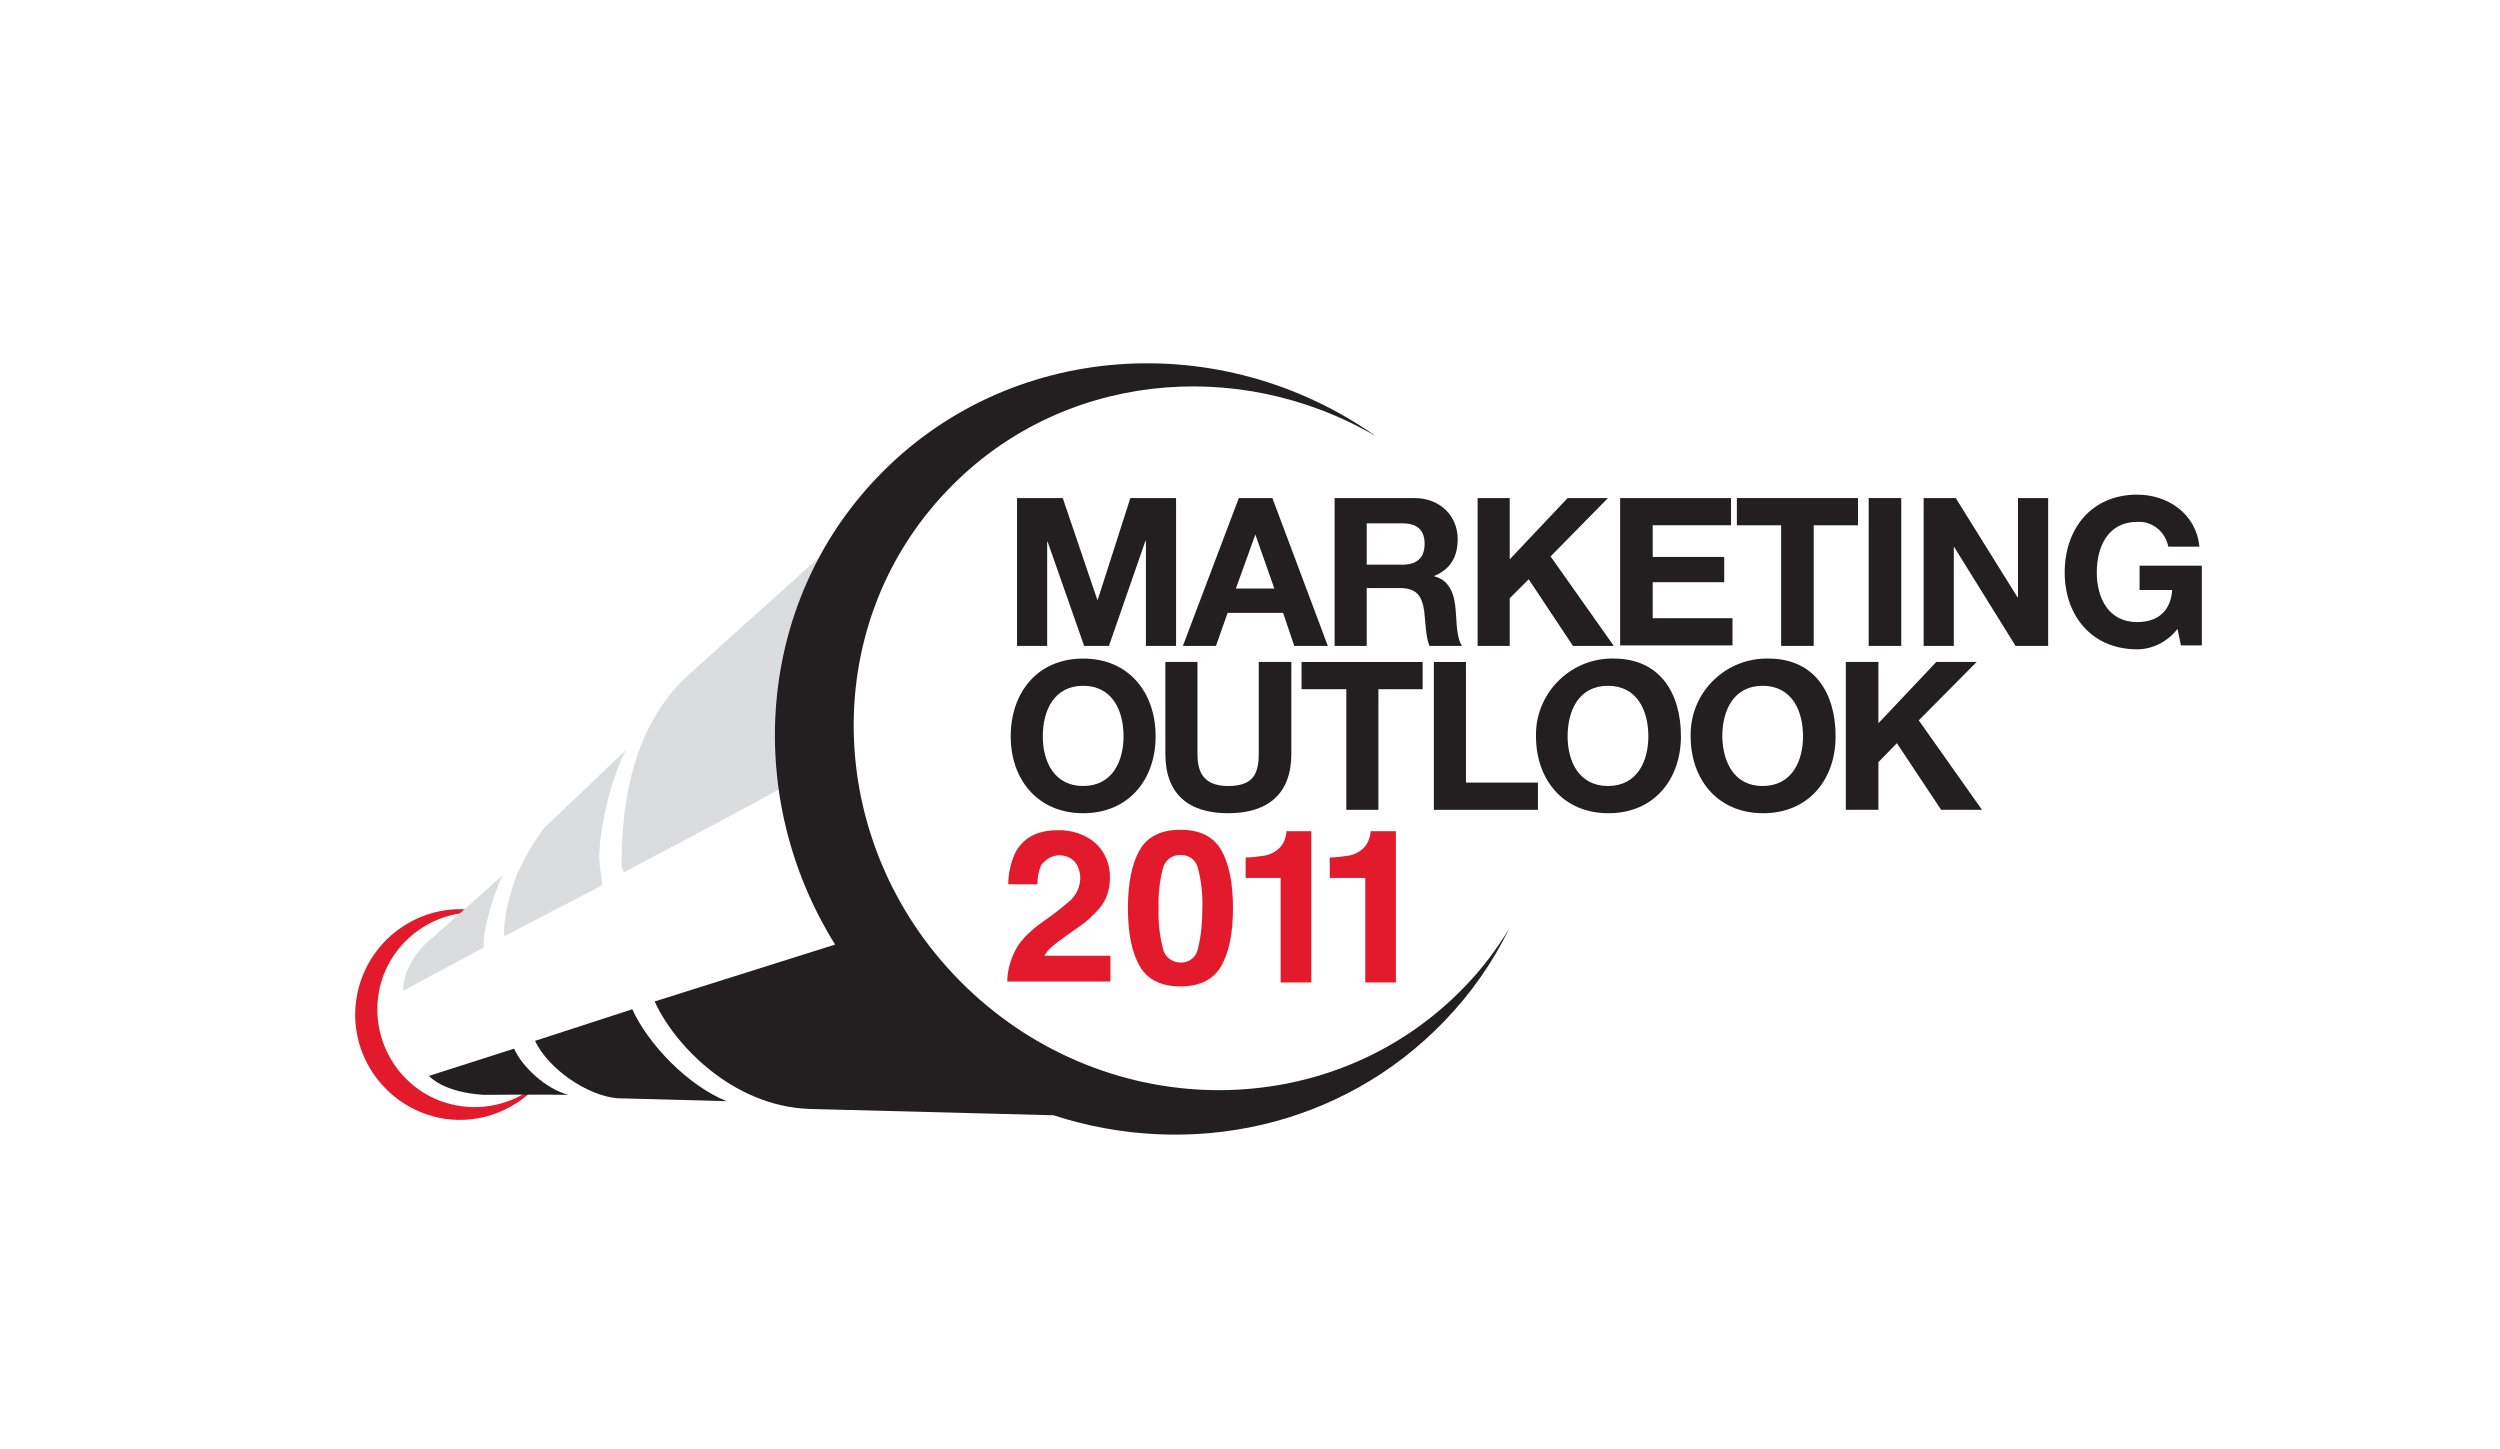 <?xml version="1.0" encoding="utf-8"?>
<!-- Generator: Adobe Illustrator 19.2.1, SVG Export Plug-In . SVG Version: 6.00 Build 0)  -->
<svg version="1.1" id="Layer_1" xmlns="http://www.w3.org/2000/svg" xmlns:xlink="http://www.w3.org/1999/xlink" x="0px" y="0px"
	 viewBox="0 0 514 298" style="enable-background:new 0 0 514 298;" xml:space="preserve">
<style type="text/css">
	.st0{fill:#231F20;}
	.st1{fill:#E31A2C;}
	.st2{fill:#DBDCDD;}
</style>
<polygon class="st0" points="241.8,132.8 241.8,102.4 232.4,102.4 225.7,123.3 225.6,123.3 218.5,102.4 209.1,102.4 209.1,132.8 
	215.3,132.8 215.3,111.4 215.4,111.4 222.9,132.8 228,132.8 235.5,111.2 235.6,111.2 235.6,132.8 "/>
<path class="st0" d="M243.2,132.8h6.8l2.4-6.8h11.4l2.3,6.8h6.9l-11.4-30.4h-6.9L243.2,132.8z M258.1,109.9L262,121h-7.9
	L258.1,109.9l0.1,0L258.1,109.9z"/>
<path class="st0" d="M274.3,132.8h6.7v-11.9h6.7c3.4,0,4.6,1.4,5.1,4.6c0.3,2.4,0.3,5.4,1.1,7.3h6.7c-1.2-1.7-1.1-5.3-1.3-7.2
	c-0.2-3.1-1.1-6.3-4.4-7.1v-0.1c3.4-1.4,4.8-4,4.8-7.6c0-4.6-3.5-8.4-8.9-8.4h-16.4V132.8z M281,107.6h7.3c3,0,4.6,1.3,4.6,4.2
	s-1.6,4.3-4.6,4.3H281L281,107.6L281,107.6z"/>
<polygon class="st0" points="318.8,114.4 330.6,102.4 322.3,102.4 310.4,115 310.4,102.4 303.8,102.4 303.8,132.8 310.4,132.8 
	310.4,123 314.3,119.1 323.4,132.8 331.8,132.8 "/>
<path class="st0" d="M333.2,102.4h22.7v5.6h-16.1v6.5h14.7v5.2h-14.7v7.4h16.4v5.6h-23.1V102.4z"/>
<path class="st0" d="M366.2,108h-9.1v-5.6H382v5.6h-9.1v24.8h-6.7L366.2,108L366.2,108z"/>
<path class="st0" d="M384.2,102.4h6.7v30.4h-6.7V102.4z"/>
<path class="st0" d="M395.5,102.4h6.6l12.7,20.4h0.1v-20.4h6.2v30.4h-6.7l-12.6-20.3h-0.1v20.3h-6.2L395.5,102.4L395.5,102.4z"/>
<path class="st0" d="M447.7,129.3c-2,2.6-5.1,4.2-8.3,4.2c-9.4,0-14.9-7-14.9-15.8c0-9,5.5-16,14.9-16c6.2,0,12.1,3.8,12.8,10.7
	h-6.4c-0.6-3.1-3.3-5.3-6.4-5.1c-6,0-8.3,5.1-8.3,10.4c0,5.1,2.3,10.2,8.3,10.2c4.3,0,6.9-2.3,7.2-6.6h-6.7v-5h12.8v16.4h-4.3
	L447.7,129.3z"/>
<path class="st0" d="M207.8,151.4c0,8.8,5.5,15.8,14.9,15.8s14.9-7,14.9-15.8c0-9-5.5-16-14.9-16S207.8,142.4,207.8,151.4z
	 M231,151.4c0,5.1-2.3,10.2-8.3,10.2s-8.3-5.1-8.3-10.2c0-5.3,2.3-10.4,8.3-10.4S231,146.1,231,151.4L231,151.4z"/>
<path class="st0" d="M239.6,136.1V155c0,8.3,4.8,12.2,12.9,12.2c8.2,0,13-4,13-12.2v-18.9h-6.7V155c0,4.5-1.5,6.6-6.3,6.6
	c-5.4,0-6.3-3.3-6.3-6.6v-18.9H239.6L239.6,136.1z"/>
<polygon class="st0" points="283.4,166.5 283.4,141.7 292.5,141.7 292.5,136.1 267.6,136.1 267.6,141.7 276.8,141.7 276.8,166.5 "/>
<polygon class="st0" points="301.4,160.9 301.4,136.1 294.8,136.1 294.8,166.5 316.2,166.5 316.2,160.9 "/>
<path class="st0" d="M331.8,135.4c9.4,0,13.8,7,13.8,16c0,8.8-5.5,15.8-14.9,15.8s-14.9-7-14.9-15.8c-0.2-8.6,6.7-15.8,15.3-16
	C331.2,135.4,331.5,135.4,331.8,135.4z M330.6,161.6c6,0,8.3-5.1,8.3-10.2c0-5.3-2.3-10.4-8.3-10.4s-8.3,5.1-8.3,10.4
	C322.3,156.5,324.6,161.6,330.6,161.6z"/>
<path class="st0" d="M363.6,135.4c9.4,0,13.8,7,13.8,16c0,8.8-5.5,15.8-14.9,15.8s-14.9-7-14.9-15.8c-0.2-8.7,6.7-15.8,15.3-16
	C363.1,135.4,363.3,135.4,363.6,135.4z M362.4,161.6c6,0,8.3-5.1,8.3-10.2c0-5.3-2.3-10.4-8.3-10.4s-8.3,5.1-8.3,10.4
	C354.2,156.5,356.4,161.6,362.4,161.6L362.4,161.6z"/>
<path class="st0" d="M379.5,136.1h6.7v12.6l11.9-12.6h8.3l-11.9,12l13,18.4h-8.4l-9.1-13.7l-3.8,3.9v9.8h-6.7L379.5,136.1
	L379.5,136.1z"/>
<path class="st1" d="M208.5,195.9c0.9-2.1,2.9-4.3,6.2-6.6c1.9-1.3,3.8-2.8,5.5-4.3c1.2-1.2,1.9-2.8,1.9-4.5c0-1.2-0.4-2.4-1.1-3.3
	c-1.7-1.8-4.6-1.8-6.3,0c-0.3,0.2-0.5,0.5-0.7,0.8c-0.5,1.2-0.7,2.5-0.7,3.8h-6c0-2.2,0.5-4.4,1.4-6.4c1.6-3.1,4.5-4.7,8.7-4.7
	c2.9-0.1,5.7,0.8,7.9,2.7c2,1.9,3,4.5,2.9,7.2c0,2.2-0.7,4.4-2.1,6.1c-1.3,1.5-2.8,2.9-4.5,4l-2.4,1.7c-1.5,1.1-2.6,1.9-3.1,2.4
	c-0.6,0.5-1,1.1-1.4,1.7h13.6v5.3h-21.2C207.1,199.9,207.6,197.8,208.5,195.9z"/>
<path class="st1" d="M251.1,174.8c1.6,2.8,2.4,6.8,2.4,11.9c0,5.1-0.8,9.1-2.4,11.9c-1.6,2.8-4.4,4.2-8.4,4.2c-4,0-6.8-1.4-8.4-4.2
	s-2.4-6.7-2.4-11.9c0-5.1,0.8-9.1,2.4-11.9s4.4-4.2,8.4-4.2C246.7,170.6,249.5,172,251.1,174.8z M239.1,195c0.3,1.7,1.9,2.9,3.6,2.9
	c1.7,0.1,3.3-1.1,3.6-2.9c0.7-2.7,0.9-5.5,0.9-8.2c0.1-2.8-0.2-5.6-0.9-8.3c-0.4-1.7-1.9-2.8-3.6-2.7c-1.7-0.1-3.2,1.1-3.6,2.7
	c-0.7,2.7-1,5.5-0.9,8.3C238.1,189.5,238.4,192.3,239.1,195z"/>
<path class="st1" d="M256.1,180.5v-4.2c1.3,0,2.7-0.2,4-0.4c1.1-0.2,2.2-0.8,3-1.6c0.6-0.6,1-1.4,1.2-2.2c0.1-0.4,0.2-0.8,0.2-1.2
	h5.1V202h-6.3v-21.5H256.1L256.1,180.5z"/>
<path class="st1" d="M273.4,180.5v-4.2c1.3,0,2.7-0.2,4-0.4c1.1-0.2,2.2-0.8,3-1.6c0.6-0.6,1-1.4,1.2-2.2c0.1-0.4,0.2-0.8,0.2-1.2
	h5.2V202h-6.3v-21.5H273.4L273.4,180.5z"/>
<path class="st1" d="M111.6,221.9L111.6,221.9c-0.4,0.4-0.7,0.7-1.1,1c-8.4,7.1-21.1,6.1-28.2-2.4s-6.1-21.1,2.4-28.2
	c3.4-2.9,7.8-4.6,12.3-4.7l1.1-0.4c-11.8-1.9-22.9,6.2-24.8,18c-1.9,11.8,6.2,22.9,18,24.8C98.9,231.2,106.7,228.1,111.6,221.9
	L111.6,221.9z"/>
<path class="st2" d="M168.4,114.6l-26.9,24.2c-11.8,10.8-13.7,27.3-13.7,38.7c0,1.4,0.3,0.6,0.4,1.9c11-5.9,25.1-13.2,31.9-17.1
	C157.7,145.9,160.6,129.2,168.4,114.6z"/>
<path class="st2" d="M128.7,154.2l-16.8,16c-2.1,2.8-3.9,5.9-5.4,9.1c-1.5,3.5-3.2,9.9-2.8,13.2c6-3.2,13.5-7,20.1-10.5
	c-0.1-1.8-0.6-4.2-0.6-6C123.3,170.3,125.6,160,128.7,154.2z"/>
<path class="st0" d="M110,214c2.8,5.9,10.9,11.3,16.9,11.8l22.5,0.6c-8-3.2-16.2-11.8-19.4-18.9L110,214z"/>
<path class="st0" d="M88.2,221.2c0,0,2.8,3.4,11.3,3.9c0,0,12.4-0.1,17.4,0c-4.8-1.2-9.7-6-11.2-9.5L88.2,221.2z"/>
<path class="st0" d="M301.2,202.8c-27.1,28.3-73,28.5-102.4,0.3s-31.2-74-4-102.3c23-24.1,59.6-27.8,88.1-11.1
	C251,67.2,207.3,70,180.4,98.1c-25,26.1-27.6,65.8-8.7,96.1l-37.1,11.7c3.8,8.5,15.7,21.5,31.8,22.1l50.2,1.3
	c28,9.1,59.3,2.6,80.4-19.4c5.4-5.6,9.9-12,13.3-19C307.7,195.2,304.7,199.2,301.2,202.8z"/>
<path class="st2" d="M89.5,192.3c-7.1,5.5-6.6,11.4-6.6,11.4s4.8-2.6,16.6-8.9c-0.5-3.1,2.2-11.7,3.9-14.9L89.5,192.3z"/>
</svg>

